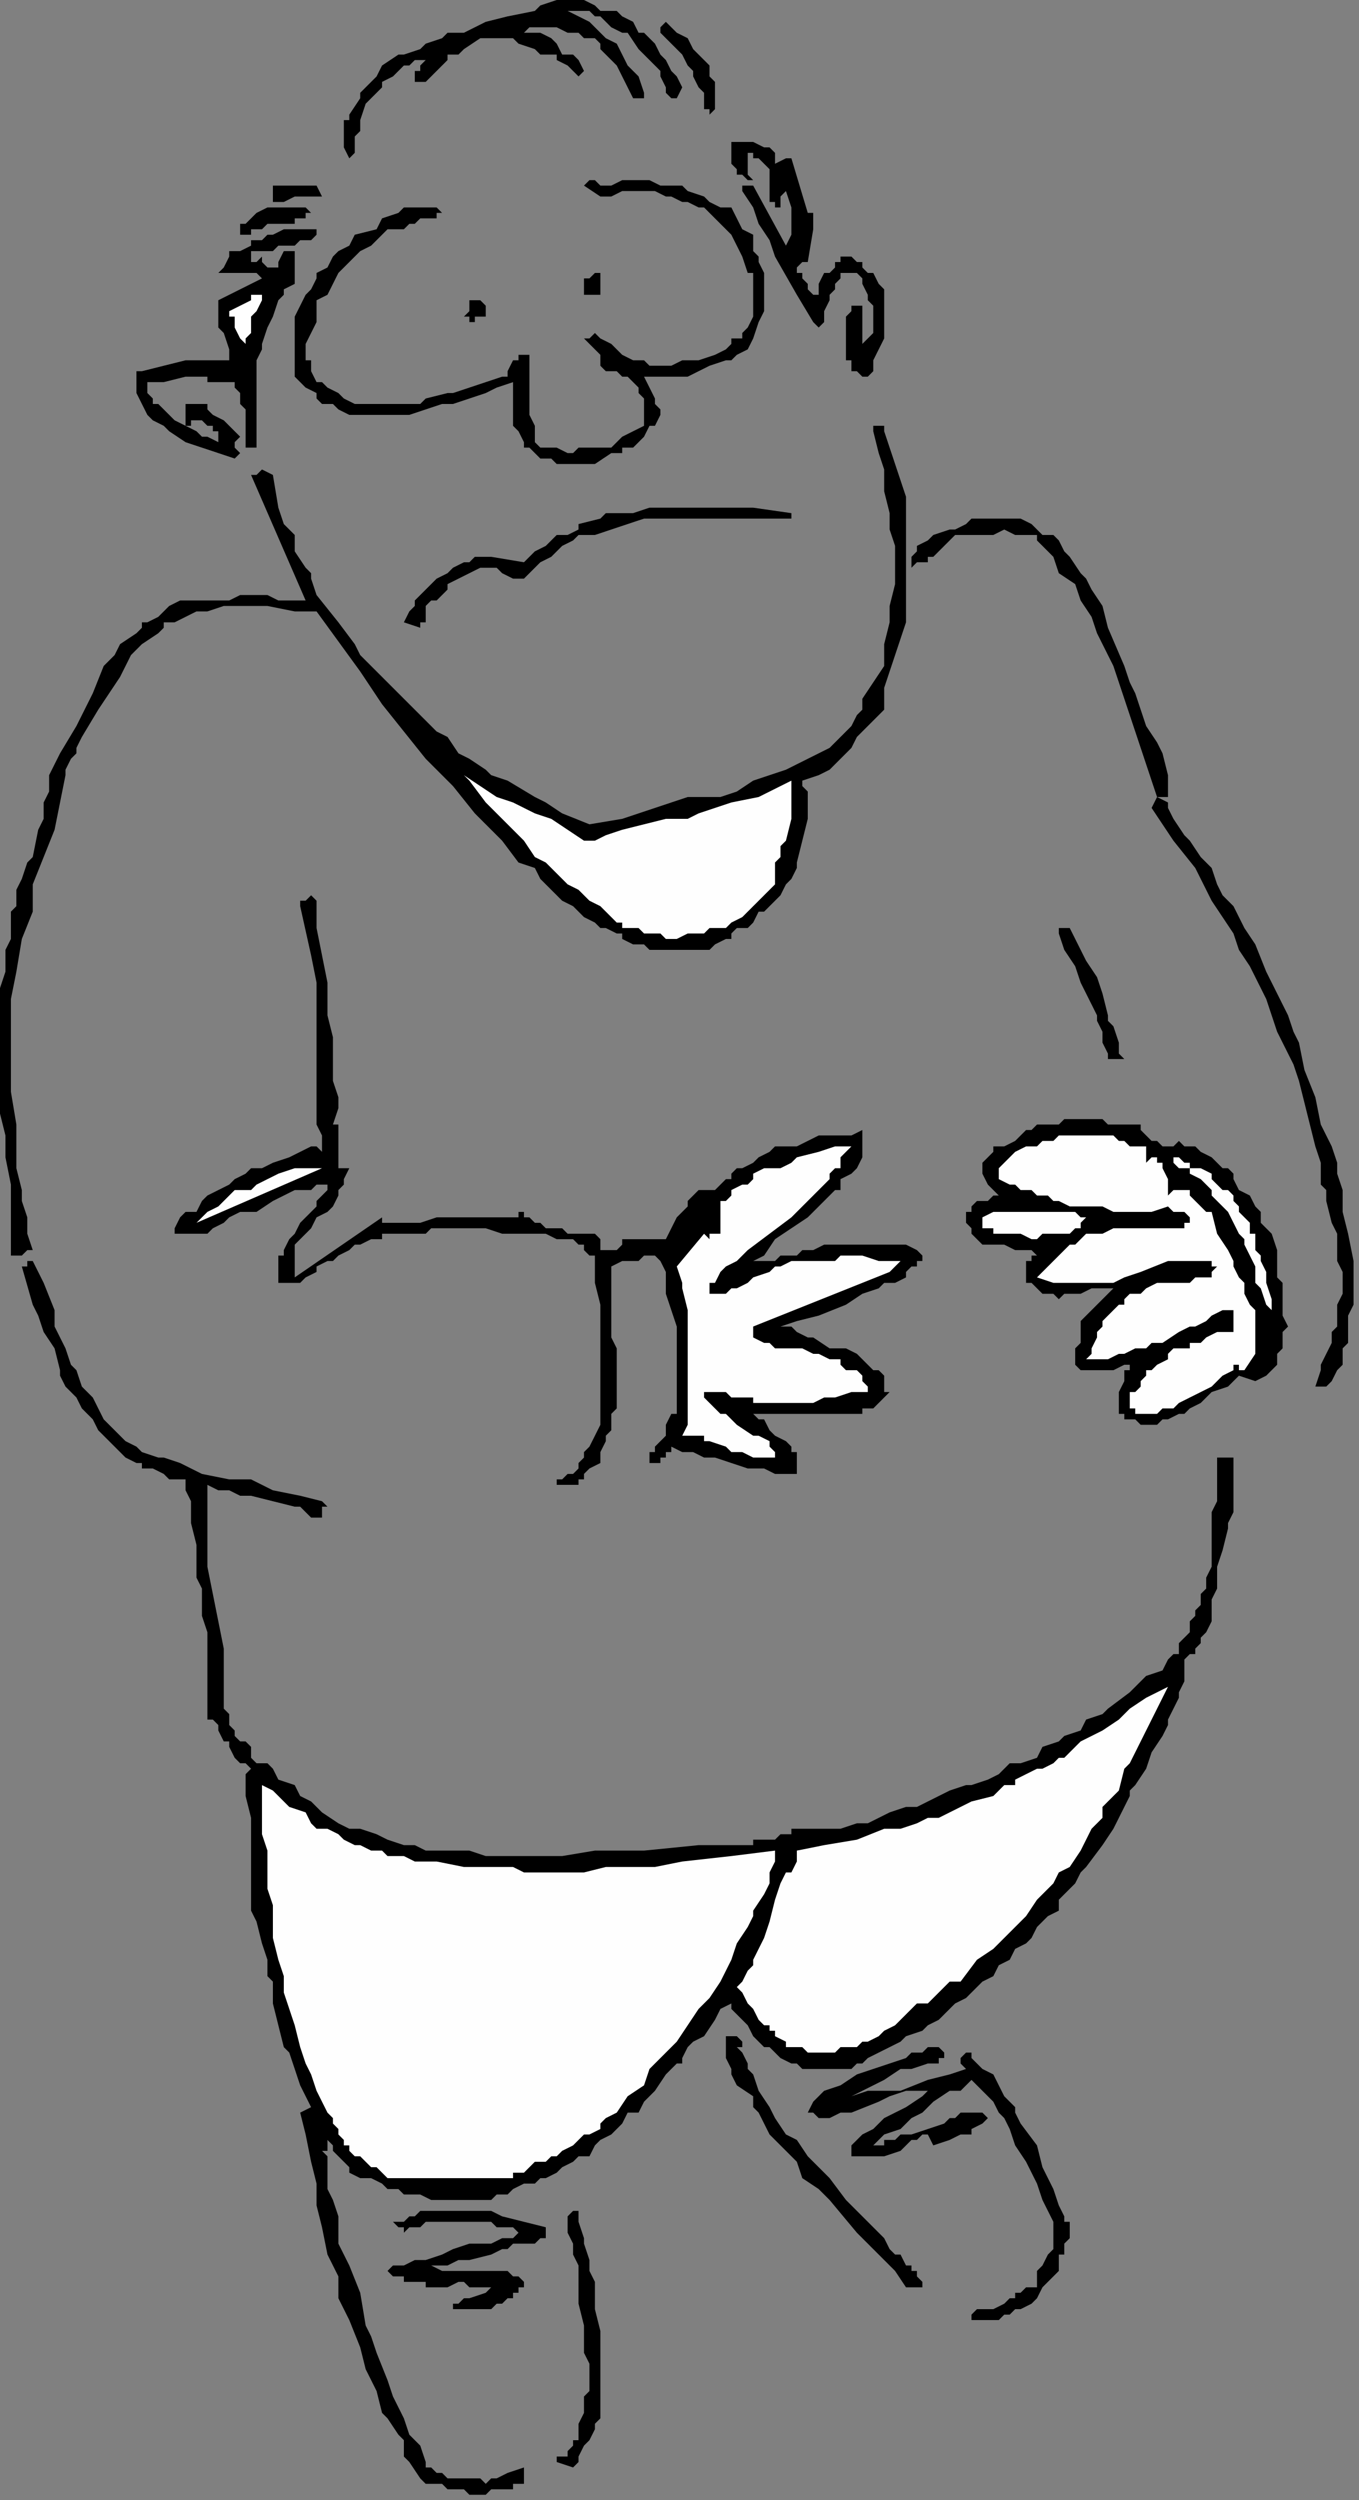 <?xml version="1.0" encoding="UTF-8" standalone="no"?>
<svg
   xmlns:dc="http://purl.org/dc/elements/1.1/"
   xmlns:cc="http://creativecommons.org/ns#"
   xmlns:rdf="http://www.w3.org/1999/02/22-rdf-syntax-ns#"
   xmlns:svg="http://www.w3.org/2000/svg"
   xmlns="http://www.w3.org/2000/svg"
   xmlns:sodipodi="http://sodipodi.sourceforge.net/DTD/sodipodi-0.dtd"
   xmlns:inkscape="http://www.inkscape.org/namespaces/inkscape"
   version="1.0"
   width="65.881mm"
   height="121.179mm"
   id="svg65"
   sodipodi:docname="CMENN068.WMF">
  <rect width="100%" height="100%" fill="#808080" stroke="none"/>
  <sodipodi:namedview
     pagecolor="#ffffff"
     bordercolor="#666666"
     borderopacity="1"
     objecttolerance="10"
     gridtolerance="10"
     guidetolerance="10"
     inkscape:pageopacity="0"
     inkscape:pageshadow="2"
     inkscape:window-width="640"
     inkscape:window-height="480"
     id="namedview67" />
  <defs
     id="defs3">
    <pattern
       id="WMFhbasepattern"
       patternUnits="userSpaceOnUse"
       width="6"
       height="6"
       x="0"
       y="0" />
  </defs>
  <path
     style="fill:#000000;fill-rule:evenodd;fill-opacity:1;stroke:none;"
     d="  M 131,20   L 131,20   L 131,20   L 130,21   L 130,21   L 130,21   L 130,20   L 129,20   L 129,18   L 129,17   L 128,16   L 127,14   L 127,13   L 126,12   L 125,10   L 124,9   L 122,7   L 121,6   L 121,6   L 121,5   L 121,5   L 121,5   L 121,5   L 122,4   L 122,4   L 124,6   L 126,7   L 127,9   L 128,10   L 129,11   L 130,12   L 130,13   L 130,14   L 131,15   L 131,16   L 131,18   L 131,18   L 131,20  z "
     id="path5" />
  <path
     style="fill:#000000;fill-rule:evenodd;fill-opacity:1;stroke:none;"
     d="  M 125,16   L 125,16   L 124,18   L 123,18   L 123,18   L 123,18   L 122,17   L 122,16   L 121,14   L 121,13   L 120,12   L 117,9   L 115,6   L 114,6   L 112,5   L 111,4   L 110,3   L 109,3   L 108,2   L 107,2   L 106,2   L 104,2   L 106,3   L 106,3   L 108,4   L 109,5   L 110,6   L 110,6   L 111,7   L 113,8   L 114,10   L 115,12   L 117,14   L 118,17   L 118,18   L 117,18   L 116,18   L 115,16   L 113,12   L 111,10   L 111,10   L 110,9   L 110,8   L 109,7   L 107,7   L 106,6   L 106,6   L 104,6   L 102,5   L 102,5   L 100,5   L 99,5   L 98,5   L 98,5   L 98,5   L 97,5   L 96,6   L 99,6   L 101,7   L 102,8   L 103,10   L 105,10   L 106,11   L 106,11   L 107,13   L 106,14   L 104,12   L 102,11   L 102,10   L 99,10   L 98,9   L 98,9   L 95,8   L 94,7   L 93,7   L 90,7   L 89,7   L 88,7   L 85,9   L 84,10   L 82,10   L 82,11   L 80,13   L 79,14   L 78,15   L 77,15   L 77,15   L 77,15   L 76,15   L 76,14   L 76,14   L 76,14   L 76,13   L 77,13   L 77,12   L 78,11   L 78,11   L 78,10   L 78,11   L 76,11   L 75,12   L 74,12   L 72,14   L 70,15   L 70,16   L 69,17   L 68,18   L 67,19   L 66,22   L 66,22   L 66,24   L 65,25   L 65,26   L 65,27   L 65,27   L 65,28   L 64,29   L 63,27   L 63,26   L 63,26   L 63,24   L 63,23   L 63,22   L 64,22   L 64,21   L 66,18   L 66,17   L 69,14   L 70,12   L 73,10   L 74,10   L 77,9   L 78,8   L 81,7   L 82,6   L 85,6   L 89,4   L 93,3   L 98,2   L 99,1   L 102,0   L 103,0   L 106,0   L 107,0   L 109,1   L 110,2   L 113,2   L 114,3   L 116,4   L 117,6   L 118,6   L 120,8   L 121,10   L 122,11   L 123,13   L 124,14   L 125,16  z "
     id="path7" />
  <path
     style="fill:#000000;fill-rule:evenodd;fill-opacity:1;stroke:none;"
     d="  M 144,29   L 144,29   L 145,29   L 148,39   L 148,39   L 149,39   L 149,40   L 149,40   L 149,41   L 149,41   L 149,42   L 148,48   L 148,48   L 147,48   L 147,48   L 146,49   L 146,49   L 146,50   L 147,50   L 147,51   L 148,52   L 148,52   L 148,53   L 148,53   L 148,53   L 149,54   L 149,54   L 149,54   L 149,54   L 149,54   L 150,54   L 150,54   L 150,52   L 151,50   L 152,50   L 153,49   L 153,48   L 154,48   L 154,47   L 156,47   L 157,48   L 158,48   L 158,49   L 159,50   L 160,50   L 161,52   L 162,53   L 162,54   L 162,55   L 162,56   L 162,57   L 162,58   L 162,60   L 162,62   L 161,64   L 160,66   L 160,68   L 159,69   L 159,69   L 158,69   L 158,69   L 158,69   L 157,68   L 156,68   L 156,66   L 155,66   L 155,64   L 155,62   L 155,61   L 155,59   L 155,58   L 156,57   L 156,56   L 156,56   L 157,56   L 158,56   L 158,56   L 158,56   L 158,57   L 158,58   L 158,60   L 158,62   L 158,62   L 158,63   L 158,64   L 158,65   L 158,63   L 159,62   L 160,61   L 160,59   L 160,58   L 160,56   L 159,55   L 159,54   L 158,52   L 158,52   L 158,51   L 157,50   L 156,50   L 156,50   L 155,50   L 155,50   L 154,50   L 154,51   L 153,52   L 153,53   L 152,54   L 152,55   L 151,57   L 151,59   L 150,60   L 149,59   L 146,54   L 142,47   L 141,44   L 139,41   L 138,38   L 136,35   L 136,34   L 138,34   L 144,45   L 145,43   L 145,42   L 145,41   L 145,40   L 145,38   L 145,38   L 144,35   L 144,35   L 143,36   L 143,37   L 143,38   L 142,38   L 142,38   L 142,38   L 142,37   L 141,37   L 141,36   L 141,36   L 141,35   L 141,34   L 141,33   L 141,32   L 141,31   L 140,30   L 140,30   L 140,30   L 139,29   L 139,29   L 138,29   L 138,28   L 138,28   L 138,28   L 137,28   L 137,29   L 137,29   L 137,29   L 137,30   L 137,30   L 137,30   L 137,32   L 138,33   L 138,33   L 137,33   L 136,32   L 135,32   L 135,31   L 134,30   L 134,30   L 134,29   L 134,28   L 134,28   L 134,27   L 134,26   L 135,26   L 135,26   L 136,26   L 137,26   L 137,26   L 138,26   L 140,27   L 141,27   L 142,28   L 142,29   L 142,30   L 144,29  z "
     id="path9" />
  <path
     style="fill:#000000;fill-rule:evenodd;fill-opacity:1;stroke:none;"
     d="  M 138,45   L 138,45   L 138,46   L 139,47   L 139,48   L 140,50   L 140,50   L 140,52   L 140,54   L 140,57   L 139,59   L 138,62   L 138,62   L 137,64   L 135,65   L 134,66   L 133,66   L 130,67   L 128,68   L 126,69   L 125,69   L 123,69   L 121,69   L 118,69   L 119,71   L 120,73   L 120,74   L 121,75   L 121,76   L 120,78   L 120,78   L 119,78   L 118,80   L 117,81   L 116,82   L 114,82   L 114,83   L 112,83   L 109,85   L 108,85   L 106,85   L 105,85   L 103,85   L 102,85   L 101,84   L 99,84   L 98,83   L 97,82   L 97,82   L 96,82   L 96,81   L 95,79   L 94,78   L 94,74   L 94,72   L 94,70   L 91,71   L 89,72   L 83,74   L 81,74   L 78,75   L 75,76   L 73,76   L 70,76   L 68,76   L 66,76   L 65,76   L 64,76   L 62,75   L 62,75   L 61,74   L 59,74   L 58,73   L 58,72   L 56,71   L 55,70   L 54,69   L 54,67   L 54,65   L 54,63   L 54,62   L 54,61   L 54,60   L 54,58   L 55,56   L 56,54   L 57,53   L 58,51   L 58,50   L 60,49   L 61,47   L 62,46   L 64,45   L 65,43   L 69,42   L 70,40   L 73,39   L 74,38   L 76,38   L 77,38   L 78,38   L 78,38   L 80,38   L 81,39   L 80,39   L 80,40   L 79,40   L 78,40   L 77,40   L 76,41   L 75,41   L 75,41   L 74,42   L 71,42   L 70,43   L 68,45   L 66,46   L 65,47   L 63,49   L 62,50   L 61,52   L 60,54   L 58,55   L 58,57   L 58,59   L 57,61   L 56,63   L 56,65   L 56,66   L 57,66   L 57,67   L 57,68   L 58,70   L 59,70   L 60,71   L 60,71   L 62,72   L 63,73   L 65,74   L 66,74   L 68,74   L 70,74   L 72,74   L 75,74   L 77,74   L 78,73   L 82,72   L 83,72   L 86,71   L 89,70   L 92,69   L 92,69   L 93,69   L 93,68   L 94,66   L 94,66   L 95,66   L 95,65   L 95,65   L 96,65   L 96,65   L 97,65   L 97,70   L 97,72   L 97,74   L 97,76   L 98,78   L 98,78   L 98,79   L 98,81   L 99,82   L 100,82   L 102,82   L 102,82   L 104,83   L 105,83   L 106,82   L 107,82   L 109,82   L 110,82   L 111,82   L 112,82   L 113,81   L 114,80   L 116,79   L 118,78   L 118,76   L 118,75   L 118,74   L 118,73   L 117,72   L 117,71   L 116,70   L 115,69   L 114,69   L 114,69   L 114,69   L 113,68   L 112,68   L 111,68   L 111,68   L 110,67   L 110,66   L 110,66   L 110,66   L 110,66   L 110,65   L 109,64   L 108,63   L 107,62   L 107,62   L 108,62   L 108,62   L 109,61   L 110,62   L 112,63   L 114,65   L 116,66   L 118,66   L 119,67   L 120,67   L 121,67   L 122,67   L 123,67   L 125,66   L 128,66   L 131,65   L 133,64   L 134,63   L 134,62   L 135,62   L 136,62   L 136,61   L 137,60   L 138,58   L 138,58   L 138,56   L 138,55   L 138,54   L 138,51   L 138,50   L 137,50   L 136,47   L 135,45   L 134,43   L 133,42   L 132,41   L 130,39   L 129,38   L 128,38   L 126,37   L 125,37   L 123,36   L 122,36   L 120,35   L 118,35   L 117,35   L 115,35   L 114,35   L 112,36   L 110,36   L 107,34   L 107,34   L 107,34   L 108,33   L 108,33   L 108,33   L 108,33   L 109,33   L 110,34   L 111,34   L 111,34   L 112,34   L 114,33   L 115,33   L 117,33   L 119,33   L 121,34   L 123,34   L 125,34   L 126,35   L 129,36   L 130,37   L 132,38   L 134,38   L 135,40   L 136,42   L 138,43   L 138,45  z "
     id="path11" />
  <path
     style="fill:#000000;fill-rule:evenodd;fill-opacity:1;stroke:none;"
     d="  M 59,36   L 59,36   L 58,36   L 57,36   L 54,36   L 52,37   L 50,37   L 50,37   L 50,36   L 50,35   L 50,35   L 50,34   L 50,34   L 51,34   L 52,34   L 54,34   L 56,34   L 58,34   L 59,36  z "
     id="path13" />
  <path
     style="fill:#000000;fill-rule:evenodd;fill-opacity:1;stroke:none;"
     d="  M 110,54   L 110,54   L 109,54   L 109,54   L 109,54   L 108,54   L 108,54   L 107,54   L 107,53   L 107,52   L 107,52   L 107,51   L 107,51   L 108,51   L 109,50   L 110,50   L 110,51   L 110,51   L 110,52   L 110,52   L 110,53   L 110,53   L 110,54   L 110,54  z "
     id="path15" />
  <path
     style="fill:#000000;fill-rule:evenodd;fill-opacity:1;stroke:none;"
     d="  M 57,39   L 57,39   L 56,39   L 56,40   L 55,40   L 54,40   L 54,41   L 52,41   L 51,41   L 50,41   L 50,41   L 49,41   L 48,42   L 48,42   L 47,42   L 46,42   L 46,43   L 46,43   L 45,43   L 45,43   L 44,43   L 44,42   L 44,42   L 44,42   L 44,42   L 44,41   L 45,41   L 46,40   L 47,39   L 49,38   L 50,38   L 52,38   L 53,38   L 56,38   L 57,39  z "
     id="path17" />
  <path
     style="fill:#000000;fill-rule:evenodd;fill-opacity:1;stroke:none;"
     d="  M 57,44   L 57,44   L 55,44   L 54,45   L 52,45   L 51,45   L 50,46   L 48,46   L 47,46   L 46,46   L 46,48   L 46,48   L 46,48   L 46,48   L 47,48   L 48,47   L 48,48   L 48,48   L 48,48   L 48,48   L 49,49   L 49,49   L 49,49   L 50,49   L 50,49   L 50,49   L 51,49   L 51,48   L 52,46   L 53,46   L 53,46   L 54,46   L 54,46   L 54,46   L 54,46   L 54,47   L 54,47   L 54,48   L 54,49   L 54,49   L 54,50   L 54,50   L 54,51   L 54,52   L 54,52   L 52,53   L 52,54   L 52,54   L 51,55   L 50,58   L 49,60   L 48,63   L 48,64   L 47,66   L 47,68   L 47,71   L 47,77   L 47,79   L 47,82   L 47,82   L 47,82   L 46,82   L 46,82   L 46,82   L 45,82   L 45,81   L 45,80   L 45,78   L 45,75   L 44,74   L 44,73   L 44,72   L 43,71   L 43,70   L 42,70   L 37,70   L 38,70   L 38,70   L 38,70   L 38,69   L 36,69   L 34,69   L 34,69   L 30,70   L 29,70   L 28,70   L 27,70   L 27,71   L 27,72   L 28,73   L 28,74   L 29,74   L 30,75   L 31,76   L 32,77   L 34,78   L 34,78   L 36,79   L 37,80   L 38,80   L 40,81   L 40,80   L 40,80   L 40,79   L 39,79   L 39,78   L 38,78   L 37,77   L 37,77   L 36,77   L 36,77   L 35,77   L 35,78   L 34,78   L 34,77   L 34,77   L 34,76   L 34,75   L 34,74   L 34,74   L 35,74   L 35,74   L 36,74   L 37,74   L 38,74   L 38,75   L 39,76   L 41,77   L 42,78   L 44,80   L 43,81   L 43,82   L 43,82   L 43,82   L 43,82   L 44,83   L 43,84   L 43,84   L 40,83   L 37,82   L 34,81   L 31,79   L 30,78   L 28,77   L 27,76   L 26,74   L 26,74   L 26,74   L 25,72   L 25,71   L 25,70   L 25,70   L 25,68   L 26,68   L 30,67   L 34,66   L 36,66   L 38,66   L 41,66   L 42,66   L 43,66   L 43,66   L 42,66   L 42,64   L 41,61   L 40,60   L 40,59   L 40,58   L 40,58   L 40,57   L 40,56   L 40,55   L 42,54   L 44,53   L 48,51   L 47,50   L 46,50   L 44,50   L 42,50   L 41,50   L 40,50   L 41,49   L 42,47   L 42,46   L 43,46   L 44,46   L 46,45   L 46,44   L 48,44   L 49,43   L 50,43   L 52,42   L 54,42   L 54,42   L 57,42   L 58,42   L 58,42   L 58,43   L 58,43   L 57,44   L 57,44   L 57,44  z "
     id="path19" />
  <path
     style="fill:#000000;fill-rule:evenodd;fill-opacity:1;stroke:none;"
     d="  M 89,57   L 89,57   L 89,58   L 88,58   L 88,58   L 87,58   L 87,59   L 86,59   L 86,59   L 86,58   L 86,58   L 86,58   L 85,58   L 86,57   L 86,57   L 86,56   L 86,56   L 86,55   L 86,55   L 87,55   L 87,55   L 88,55   L 88,55   L 89,56   L 89,56   L 89,57  z "
     id="path21" />
  <path
     style="fill:#000000;fill-rule:evenodd;fill-opacity:1;stroke:none;"
     d="  M 162,79   L 162,79   L 163,82   L 164,85   L 165,88   L 166,91   L 166,94   L 166,98   L 166,101   L 166,104   L 166,107   L 166,110   L 166,114   L 165,117   L 164,120   L 163,123   L 162,126   L 162,130   L 160,132   L 158,134   L 158,134   L 157,135   L 156,137   L 155,138   L 154,139   L 152,141   L 150,142   L 147,143   L 147,144   L 148,145   L 148,146   L 148,146   L 148,147   L 148,148   L 148,150   L 147,154   L 146,158   L 146,159   L 145,161   L 144,162   L 144,162   L 143,164   L 142,165   L 141,166   L 140,167   L 139,167   L 138,169   L 137,170   L 135,170   L 134,171   L 134,171   L 134,172   L 133,172   L 131,173   L 130,174   L 128,174   L 126,174   L 125,174   L 123,174   L 122,174   L 121,174   L 119,174   L 118,173   L 116,173   L 114,172   L 114,171   L 113,171   L 111,170   L 110,170   L 109,169   L 107,168   L 106,167   L 105,166   L 103,165   L 101,163   L 99,161   L 98,159   L 95,158   L 92,154   L 87,149   L 83,144   L 78,139   L 74,134   L 70,129   L 66,123   L 58,112   L 54,112   L 49,111   L 47,111   L 45,111   L 42,111   L 41,111   L 38,112   L 36,112   L 34,113   L 32,114   L 30,114   L 30,115   L 29,116   L 26,118   L 26,118   L 25,119   L 24,120   L 23,122   L 22,124   L 20,127   L 18,130   L 15,135   L 14,137   L 14,138   L 13,139   L 12,141   L 12,142   L 10,152   L 8,157   L 6,162   L 6,167   L 4,172   L 3,178   L 2,183   L 2,194   L 2,200   L 3,206   L 3,209   L 3,212   L 3,214   L 4,218   L 4,220   L 5,223   L 5,226   L 6,229   L 5,229   L 5,229   L 4,230   L 4,230   L 4,230   L 3,230   L 3,230   L 3,230   L 3,230   L 2,230   L 2,221   L 2,217   L 1,212   L 1,208   L 0,204   L 0,200   L 0,198   L 0,195   L 0,191   L 0,187   L 0,185   L 0,182   L 0,181   L 1,178   L 1,174   L 2,172   L 2,170   L 2,167   L 3,166   L 3,163   L 4,161   L 5,158   L 6,157   L 7,152   L 8,150   L 8,148   L 8,147   L 9,145   L 9,142   L 10,140   L 11,138   L 14,133   L 17,127   L 19,122   L 21,120   L 22,118   L 25,116   L 26,115   L 26,114   L 27,114   L 29,113   L 30,112   L 31,111   L 33,110   L 34,110   L 35,110   L 37,110   L 42,110   L 44,109   L 46,109   L 49,109   L 51,110   L 54,110   L 56,110   L 46,87   L 46,87   L 47,87   L 47,87   L 48,86   L 50,87   L 51,93   L 52,96   L 54,98   L 54,101   L 56,104   L 57,105   L 57,106   L 58,109   L 62,114   L 65,118   L 66,120   L 68,122   L 72,126   L 74,128   L 76,130   L 78,132   L 80,134   L 82,135   L 84,138   L 86,139   L 89,141   L 90,142   L 93,143   L 98,146   L 100,147   L 103,149   L 108,151   L 114,150   L 120,148   L 126,146   L 132,146   L 135,145   L 138,143   L 141,142   L 144,141   L 146,140   L 150,138   L 152,137   L 155,134   L 156,133   L 157,131   L 158,130   L 158,128   L 160,125   L 162,122   L 162,118   L 163,114   L 163,111   L 164,107   L 164,104   L 164,100   L 163,97   L 163,94   L 162,90   L 162,86   L 161,83   L 160,79   L 160,79   L 160,78   L 161,78   L 161,78   L 162,78   L 162,78   L 162,78   L 162,79  z "
     id="path23" />
  <path
     style="fill:#000000;fill-rule:evenodd;fill-opacity:1;stroke:none;"
     d="  M 206,122   L 206,122   L 207,125   L 208,127   L 210,133   L 212,136   L 213,138   L 214,142   L 214,143   L 214,145   L 214,145   L 214,145   L 214,146   L 213,146   L 213,146   L 213,146   L 212,146   L 208,134   L 206,128   L 204,122   L 202,118   L 201,116   L 200,113   L 198,110   L 197,107   L 194,105   L 193,102   L 191,100   L 190,99   L 190,98   L 189,98   L 188,98   L 187,98   L 186,98   L 184,97   L 182,98   L 181,98   L 177,98   L 175,98   L 174,99   L 172,101   L 171,102   L 170,102   L 170,103   L 169,103   L 168,103   L 167,104   L 167,103   L 167,103   L 167,102   L 167,102   L 168,101   L 168,101   L 168,100   L 170,99   L 171,98   L 174,97   L 175,97   L 177,96   L 178,95   L 180,95   L 182,95   L 182,95   L 184,95   L 186,95   L 187,95   L 189,96   L 190,97   L 191,98   L 193,98   L 194,99   L 195,101   L 196,102   L 198,105   L 199,106   L 200,108   L 202,111   L 203,115   L 206,122  z "
     id="path25" />
  <path
     style="fill:#fefefe;fill-rule:evenodd;fill-opacity:1;stroke:none;"
     d="  M 48,54   L 48,54   L 48,55   L 47,57   L 46,58   L 46,60   L 46,61   L 45,62   L 45,63   L 44,62   L 43,60   L 43,59   L 43,58   L 42,58   L 42,57   L 44,56   L 46,55   L 46,54   L 48,54  z "
     id="path27" />
  <path
     style="fill:#000000;fill-rule:evenodd;fill-opacity:1;stroke:none;"
     d="  M 145,94   L 145,94   L 145,95   L 138,95   L 135,95   L 132,95   L 128,95   L 125,95   L 122,95   L 118,95   L 115,96   L 112,97   L 109,98   L 108,98   L 106,98   L 105,99   L 103,100   L 102,101   L 101,102   L 99,103   L 98,104   L 97,105   L 96,106   L 95,106   L 94,106   L 92,105   L 91,104   L 90,104   L 90,104   L 88,104   L 86,105   L 84,106   L 82,107   L 82,108   L 81,109   L 80,110   L 79,110   L 78,111   L 78,113   L 78,114   L 77,114   L 77,115   L 74,114   L 74,114   L 75,112   L 76,111   L 76,110   L 78,108   L 79,107   L 80,106   L 82,105   L 83,104   L 85,103   L 86,103   L 87,102   L 88,102   L 90,102   L 96,103   L 98,101   L 100,100   L 101,99   L 102,98   L 104,98   L 106,97   L 106,96   L 110,95   L 111,94   L 113,94   L 116,94   L 119,93   L 122,93   L 126,93   L 129,93   L 132,93   L 135,93   L 138,93   L 145,94   L 145,94  z "
     id="path29" />
  <path
     style="fill:#000000;fill-rule:evenodd;fill-opacity:1;stroke:none;"
     d="  M 218,154   L 218,154   L 220,157   L 222,159   L 223,162   L 224,164   L 226,166   L 227,168   L 228,170   L 230,173   L 232,178   L 234,182   L 236,186   L 237,189   L 238,191   L 239,196   L 241,201   L 242,206   L 243,208   L 244,210   L 245,213   L 245,215   L 246,218   L 246,220   L 246,222   L 247,226   L 248,231   L 248,234   L 248,236   L 248,238   L 248,239   L 247,241   L 247,243   L 247,244   L 247,246   L 246,247   L 246,248   L 246,250   L 245,251   L 244,253   L 243,254   L 243,254   L 243,254   L 243,254   L 243,254   L 243,254   L 242,254   L 242,254   L 242,254   L 241,254   L 242,251   L 242,251   L 242,250   L 243,248   L 244,246   L 244,244   L 245,243   L 245,242   L 245,240   L 245,239   L 246,237   L 246,235   L 246,233   L 245,231   L 245,230   L 245,227   L 245,226   L 244,224   L 243,220   L 243,218   L 242,217   L 242,213   L 241,210   L 239,202   L 238,198   L 237,195   L 234,189   L 232,183   L 229,177   L 227,174   L 226,171   L 222,165   L 219,159   L 215,154   L 213,151   L 211,148   L 212,146   L 214,147   L 214,148   L 214,148   L 215,150   L 217,153   L 218,154   L 218,154  z "
     id="path31" />
  <path
     style="fill:#fefefe;fill-rule:evenodd;fill-opacity:1;stroke:none;"
     d="  M 136,168   L 136,168   L 134,169   L 133,170   L 133,170   L 132,170   L 131,170   L 130,170   L 129,171   L 128,171   L 127,171   L 126,171   L 126,171   L 124,172   L 123,172   L 122,172   L 121,171   L 120,171   L 119,171   L 118,171   L 118,171   L 117,170   L 116,170   L 115,170   L 114,170   L 114,169   L 113,169   L 112,168   L 110,166   L 108,165   L 106,163   L 104,162   L 100,158   L 98,157   L 96,154   L 93,151   L 89,147   L 86,143   L 82,139   L 84,141   L 85,142   L 88,144   L 91,146   L 94,147   L 98,149   L 101,150   L 107,154   L 109,154   L 111,153   L 114,152   L 118,151   L 122,150   L 126,150   L 128,149   L 131,148   L 134,147   L 139,146   L 145,143   L 145,146   L 145,150   L 144,154   L 143,155   L 143,157   L 142,158   L 142,160   L 142,162   L 141,163   L 140,164   L 138,166   L 138,166   L 137,167   L 136,168  z "
     id="path33" />
  <path
     style="fill:#000000;fill-rule:evenodd;fill-opacity:1;stroke:none;"
     d="  M 196,170   L 196,170   L 199,176   L 201,179   L 202,182   L 203,186   L 203,187   L 204,188   L 205,191   L 205,193   L 206,194   L 206,194   L 206,194   L 205,194   L 205,194   L 205,194   L 205,194   L 204,194   L 204,194   L 204,194   L 203,194   L 203,194   L 203,193   L 202,191   L 202,190   L 202,189   L 201,187   L 201,186   L 199,182   L 198,180   L 197,177   L 195,174   L 194,171   L 194,170   L 196,170  z "
     id="path35" />
  <path
     style="fill:#000000;fill-rule:evenodd;fill-opacity:1;stroke:none;"
     d="  M 216,209   L 216,209   L 217,210   L 218,210   L 219,210   L 220,211   L 222,212   L 222,212   L 223,213   L 224,214   L 225,214   L 226,215   L 226,216   L 227,218   L 229,219   L 230,221   L 231,222   L 231,224   L 232,225   L 233,226   L 234,229   L 234,231   L 234,233   L 234,234   L 235,235   L 235,237   L 235,239   L 235,241   L 236,243   L 235,244   L 235,245   L 235,247   L 235,247   L 234,248   L 234,249   L 234,250   L 234,250   L 233,251   L 233,251   L 233,251   L 232,252   L 232,252   L 230,253   L 230,253   L 227,252   L 226,253   L 225,254   L 222,255   L 220,257   L 218,258   L 217,259   L 216,259   L 214,260   L 214,260   L 213,260   L 212,261   L 212,261   L 210,261   L 210,261   L 209,261   L 208,260   L 208,260   L 207,260   L 206,260   L 206,259   L 206,259   L 205,259   L 205,258   L 205,258   L 205,257   L 205,256   L 205,256   L 205,255   L 205,255   L 206,253   L 206,251   L 207,251   L 207,250   L 208,250   L 206,250   L 206,250   L 204,251   L 202,251   L 202,251   L 202,251   L 200,251   L 199,251   L 198,251   L 198,251   L 198,251   L 197,250   L 197,249   L 197,249   L 197,248   L 197,247   L 197,247   L 197,247   L 198,246   L 198,244   L 198,243   L 198,242   L 199,241   L 204,236   L 203,236   L 203,236   L 202,236   L 202,236   L 201,236   L 200,236   L 198,237   L 197,237   L 195,237   L 194,238   L 194,238   L 193,237   L 192,237   L 192,237   L 191,237   L 190,236   L 190,236   L 190,236   L 189,235   L 189,235   L 188,235   L 188,234   L 188,233   L 188,233   L 188,232   L 188,232   L 188,231   L 188,231   L 189,231   L 189,230   L 189,230   L 190,230   L 190,230   L 189,229   L 188,229   L 186,229   L 184,228   L 183,228   L 182,228   L 181,228   L 181,228   L 180,228   L 179,227   L 179,227   L 178,226   L 178,226   L 178,226   L 178,226   L 178,226   L 178,225   L 177,224   L 177,224   L 177,223   L 177,222   L 178,222   L 178,222   L 178,221   L 178,221   L 178,221   L 178,221   L 179,220   L 180,220   L 180,220   L 181,220   L 182,219   L 183,219   L 182,218   L 182,218   L 181,217   L 181,217   L 180,215   L 180,215   L 180,214   L 180,214   L 180,214   L 180,214   L 180,213   L 181,212   L 182,211   L 182,210   L 183,210   L 184,210   L 186,209   L 187,208   L 188,207   L 189,207   L 190,206   L 192,206   L 194,206   L 195,205   L 196,205   L 197,205   L 198,205   L 200,205   L 202,205   L 203,206   L 205,206   L 206,206   L 206,206   L 206,206   L 207,206   L 208,206   L 209,206   L 209,207   L 210,208   L 211,209   L 212,209   L 213,210   L 214,210   L 214,210   L 214,210   L 214,210   L 215,210   L 216,209  z "
     id="path37" />
  <path
     style="fill:#fefefe;fill-rule:evenodd;fill-opacity:1;stroke:none;"
     d="  M 210,210   L 210,210   L 210,210   L 210,210   L 210,211   L 210,211   L 210,211   L 210,212   L 210,212   L 210,212   L 210,213   L 210,213   L 210,213   L 210,213   L 210,213   L 211,212   L 211,212   L 212,212   L 212,212   L 212,213   L 212,213   L 213,213   L 213,214   L 213,214   L 214,216   L 214,217   L 214,218   L 214,218   L 214,219   L 215,218   L 216,218   L 216,218   L 217,218   L 218,218   L 218,218   L 218,219   L 218,219   L 219,220   L 219,220   L 220,221   L 221,222   L 222,222   L 222,222   L 223,226   L 225,229   L 226,231   L 226,232   L 227,234   L 228,235   L 228,237   L 229,239   L 230,240   L 230,242   L 230,243   L 230,245   L 230,247   L 230,248   L 228,251   L 228,251   L 227,251   L 227,251   L 227,250   L 226,250   L 226,251   L 226,251   L 226,251   L 224,252   L 222,254   L 220,255   L 218,256   L 218,256   L 216,257   L 215,258   L 214,258   L 213,258   L 212,259   L 211,259   L 210,259   L 210,259   L 210,259   L 208,259   L 208,258   L 208,258   L 207,258   L 207,257   L 207,256   L 207,256   L 207,255   L 208,255   L 208,255   L 209,254   L 209,253   L 210,252   L 210,251   L 211,251   L 212,250   L 212,250   L 214,249   L 214,248   L 215,247   L 217,247   L 218,247   L 218,246   L 220,246   L 221,245   L 223,244   L 226,244   L 226,243   L 226,243   L 226,243   L 226,242   L 226,242   L 226,241   L 226,240   L 226,240   L 226,240   L 224,240   L 222,241   L 221,242   L 219,243   L 218,243   L 216,244   L 213,246   L 211,246   L 210,247   L 209,247   L 208,247   L 206,248   L 205,248   L 203,249   L 202,249   L 201,249   L 199,249   L 200,248   L 200,247   L 200,247   L 200,247   L 201,245   L 201,244   L 202,243   L 202,242   L 203,241   L 204,240   L 204,240   L 205,239   L 206,239   L 206,238   L 207,237   L 209,237   L 210,236   L 210,236   L 212,235   L 213,235   L 214,235   L 214,235   L 214,235   L 216,235   L 218,235   L 219,234   L 220,234   L 221,234   L 222,234   L 222,233   L 222,233   L 222,233   L 223,232   L 222,232   L 222,231   L 222,231   L 221,231   L 221,231   L 220,231   L 219,231   L 218,231   L 217,231   L 215,231   L 214,231   L 209,233   L 206,234   L 204,235   L 201,235   L 198,235   L 197,235   L 196,235   L 194,235   L 193,235   L 190,234   L 191,233   L 192,232   L 193,231   L 193,231   L 194,230   L 194,230   L 195,229   L 196,228   L 197,228   L 198,227   L 199,226   L 200,226   L 201,226   L 202,226   L 202,226   L 204,225   L 205,225   L 206,225   L 207,225   L 210,225   L 211,225   L 213,225   L 214,225   L 217,225   L 217,224   L 218,224   L 218,224   L 218,224   L 218,223   L 218,223   L 217,222   L 217,222   L 216,222   L 216,222   L 215,222   L 214,221   L 214,221   L 214,221   L 214,221   L 211,222   L 210,222   L 208,222   L 206,222   L 204,222   L 202,221   L 200,221   L 198,221   L 196,221   L 194,220   L 193,220   L 192,219   L 190,219   L 189,218   L 187,218   L 186,217   L 185,217   L 183,216   L 183,215   L 183,215   L 183,215   L 183,214   L 183,214   L 183,214   L 183,214   L 185,212   L 186,211   L 188,210   L 189,210   L 190,210   L 191,209   L 193,209   L 194,208   L 196,208   L 198,208   L 200,208   L 201,208   L 202,208   L 203,208   L 204,208   L 205,209   L 206,209   L 206,209   L 207,210   L 208,210   L 210,210  z "
     id="path39" />
  <path
     style="fill:#fefefe;fill-rule:evenodd;fill-opacity:1;stroke:none;"
     d="  M 233,243   L 233,243   L 233,240   L 232,239   L 232,239   L 231,236   L 230,235   L 230,232   L 229,230   L 228,228   L 228,227   L 227,226   L 226,224   L 225,222   L 223,220   L 222,219   L 222,218   L 221,217   L 220,216   L 218,215   L 218,214   L 217,214   L 216,214   L 215,213   L 215,213   L 215,212   L 215,212   L 215,212   L 216,212   L 217,213   L 218,213   L 218,214   L 219,214   L 220,214   L 222,215   L 222,216   L 223,217   L 224,218   L 225,218   L 226,219   L 226,220   L 227,221   L 227,222   L 228,223   L 229,224   L 229,226   L 230,226   L 230,229   L 231,230   L 231,231   L 232,233   L 232,235   L 232,235   L 233,238   L 233,240   L 233,243  z "
     id="path41" />
  <path
     style="fill:#000000;fill-rule:evenodd;fill-opacity:1;stroke:none;"
     d="  M 58,165   L 58,165   L 58,170   L 59,175   L 60,180   L 60,186   L 61,190   L 61,193   L 61,196   L 61,198   L 62,201   L 62,203   L 61,206   L 62,206   L 62,207   L 62,208   L 62,209   L 62,210   L 62,211   L 62,212   L 62,213   L 62,213   L 62,214   L 62,214   L 63,214   L 63,214   L 63,214   L 64,214   L 63,216   L 63,217   L 62,218   L 62,219   L 61,221   L 60,222   L 58,223   L 57,225   L 56,226   L 55,227   L 54,228   L 54,229   L 54,230   L 54,230   L 54,231   L 54,232   L 54,233   L 54,234   L 70,223   L 70,224   L 74,224   L 77,224   L 80,223   L 83,223   L 86,223   L 90,223   L 92,223   L 95,223   L 96,223   L 96,223   L 95,223   L 95,222   L 96,222   L 96,223   L 97,223   L 97,223   L 98,224   L 99,224   L 100,225   L 101,225   L 103,225   L 104,226   L 106,226   L 106,226   L 107,226   L 107,226   L 109,226   L 110,227   L 110,228   L 110,228   L 110,229   L 111,229   L 113,229   L 114,228   L 114,226   L 114,227   L 114,227   L 115,227   L 115,227   L 116,227   L 116,227   L 117,227   L 118,227   L 118,227   L 119,227   L 120,227   L 121,227   L 122,227   L 123,225   L 124,223   L 125,222   L 125,222   L 126,221   L 126,220   L 127,219   L 127,219   L 128,218   L 129,218   L 129,218   L 130,218   L 130,218   L 130,218   L 130,219   L 130,218   L 131,218   L 133,216   L 134,216   L 134,215   L 135,214   L 136,214   L 138,213   L 139,212   L 141,211   L 142,210   L 145,210   L 146,210   L 148,209   L 150,208   L 152,208   L 154,208   L 156,208   L 158,207   L 158,208   L 158,208   L 158,209   L 158,209   L 158,210   L 158,210   L 158,210   L 158,210   L 158,211   L 158,212   L 157,214   L 156,215   L 154,216   L 154,218   L 153,218   L 150,221   L 149,222   L 148,223   L 142,227   L 140,230   L 138,231   L 140,231   L 142,231   L 143,230   L 146,230   L 147,229   L 149,229   L 151,228   L 153,228   L 154,228   L 157,228   L 158,228   L 160,228   L 162,228   L 164,228   L 166,228   L 168,229   L 168,229   L 169,230   L 169,230   L 169,230   L 169,231   L 168,231   L 168,231   L 168,232   L 167,232   L 166,233   L 166,234   L 164,235   L 162,235   L 161,236   L 158,237   L 155,239   L 150,241   L 146,242   L 143,243   L 145,243   L 146,244   L 148,245   L 149,245   L 152,247   L 154,247   L 155,247   L 157,248   L 157,248   L 158,249   L 158,249   L 159,250   L 160,251   L 161,251   L 161,251   L 162,252   L 162,253   L 162,253   L 162,254   L 162,255   L 163,255   L 162,256   L 162,256   L 161,257   L 161,257   L 160,258   L 159,258   L 158,258   L 158,259   L 156,259   L 154,259   L 153,259   L 152,259   L 150,259   L 150,259   L 149,259   L 147,259   L 146,259   L 142,259   L 140,259   L 138,259   L 139,260   L 140,260   L 141,262   L 142,263   L 144,264   L 144,264   L 145,265   L 145,266   L 146,266   L 146,267   L 146,267   L 146,267   L 146,268   L 146,269   L 146,270   L 144,270   L 142,270   L 142,270   L 140,269   L 138,269   L 137,269   L 134,268   L 131,267   L 129,267   L 127,266   L 126,266   L 125,266   L 123,265   L 123,266   L 123,266   L 122,266   L 122,266   L 122,267   L 122,267   L 122,267   L 122,267   L 122,267   L 122,267   L 121,267   L 121,267   L 121,267   L 121,268   L 120,268   L 120,268   L 120,268   L 120,268   L 120,268   L 119,268   L 119,267   L 119,267   L 119,267   L 119,267   L 119,266   L 120,266   L 120,265   L 121,264   L 122,263   L 122,263   L 122,262   L 122,261   L 123,259   L 124,259   L 124,257   L 124,255   L 124,255   L 124,251   L 124,251   L 124,249   L 124,247   L 124,243   L 123,240   L 122,237   L 122,235   L 122,233   L 121,231   L 120,230   L 119,230   L 118,230   L 117,231   L 116,231   L 115,231   L 114,231   L 112,232   L 112,233   L 112,235   L 112,235   L 112,236   L 112,239   L 112,241   L 112,245   L 113,247   L 113,250   L 113,252   L 113,255   L 113,256   L 113,258   L 112,259   L 112,260   L 112,261   L 112,262   L 111,263   L 111,264   L 110,266   L 110,267   L 110,268   L 108,269   L 107,270   L 107,271   L 107,271   L 106,271   L 106,271   L 106,272   L 105,272   L 105,272   L 104,272   L 103,272   L 102,272   L 102,271   L 102,271   L 102,271   L 103,271   L 103,271   L 103,271   L 104,270   L 105,270   L 106,269   L 106,269   L 106,269   L 106,268   L 106,268   L 107,267   L 107,266   L 108,265   L 109,263   L 109,263   L 110,261   L 110,259   L 110,258   L 110,256   L 110,254   L 110,251   L 110,251   L 110,249   L 110,247   L 110,244   L 110,239   L 109,235   L 109,232   L 109,231   L 109,230   L 108,230   L 107,229   L 107,228   L 106,228   L 106,228   L 105,227   L 103,227   L 102,227   L 100,226   L 99,226   L 98,226   L 94,226   L 92,226   L 89,225   L 86,225   L 83,225   L 82,225   L 81,225   L 79,225   L 78,226   L 76,226   L 75,226   L 74,226   L 74,226   L 72,226   L 70,226   L 70,227   L 68,227   L 66,228   L 65,228   L 64,229   L 62,230   L 61,231   L 60,231   L 58,232   L 58,233   L 56,234   L 55,235   L 54,235   L 54,235   L 53,235   L 52,235   L 52,235   L 52,235   L 51,235   L 51,235   L 51,235   L 51,234   L 51,233   L 51,232   L 51,232   L 51,231   L 51,231   L 51,230   L 52,230   L 52,229   L 53,227   L 54,226   L 54,226   L 55,224   L 56,223   L 58,221   L 58,220   L 59,219   L 60,218   L 60,217   L 59,217   L 58,217   L 57,218   L 55,218   L 54,218   L 52,219   L 50,220   L 47,222   L 44,222   L 42,223   L 41,224   L 39,225   L 38,226   L 35,226   L 34,226   L 34,226   L 33,226   L 33,226   L 33,226   L 32,226   L 32,226   L 32,225   L 32,225   L 33,223   L 34,222   L 36,222   L 37,220   L 38,219   L 40,218   L 42,217   L 43,216   L 45,215   L 46,214   L 48,214   L 50,213   L 53,212   L 55,211   L 57,210   L 58,210   L 58,210   L 59,211   L 59,210   L 59,210   L 59,210   L 59,210   L 59,209   L 59,208   L 58,206   L 58,205   L 58,204   L 58,202   L 58,199   L 58,197   L 58,194   L 58,192   L 58,190   L 58,185   L 58,180   L 57,175   L 55,166   L 55,166   L 55,165   L 55,165   L 55,165   L 56,165   L 56,165   L 56,165   L 57,164   L 57,164   L 58,165   L 58,165  z "
     id="path43" />
  <path
     style="fill:#fefefe;fill-rule:evenodd;fill-opacity:1;stroke:none;"
     d="  M 156,210   L 156,210   L 155,211   L 154,212   L 154,213   L 154,214   L 153,214   L 152,215   L 152,216   L 151,217   L 150,218   L 148,220   L 146,222   L 145,223   L 141,226   L 137,229   L 136,230   L 135,231   L 133,232   L 132,233   L 131,235   L 130,235   L 130,236   L 130,236   L 130,236   L 130,237   L 130,237   L 130,237   L 131,237   L 131,237   L 131,237   L 132,237   L 132,237   L 133,237   L 134,236   L 135,236   L 137,235   L 138,234   L 141,233   L 142,232   L 143,232   L 145,231   L 146,231   L 147,231   L 149,231   L 150,231   L 153,231   L 154,230   L 157,230   L 158,230   L 161,231   L 163,231   L 165,231   L 163,233   L 138,243   L 138,243   L 138,243   L 138,244   L 138,244   L 138,245   L 138,245   L 138,245   L 140,246   L 141,246   L 142,247   L 144,247   L 147,247   L 149,248   L 150,248   L 152,249   L 153,249   L 154,249   L 154,250   L 154,250   L 155,251   L 156,251   L 156,251   L 157,251   L 158,252   L 158,252   L 158,253   L 159,254   L 159,255   L 160,255   L 156,255   L 153,256   L 151,256   L 149,257   L 147,257   L 146,257   L 144,257   L 142,257   L 140,257   L 138,257   L 138,256   L 136,256   L 135,256   L 134,256   L 133,255   L 132,255   L 130,255   L 130,255   L 130,255   L 130,255   L 129,255   L 129,255   L 129,256   L 129,256   L 130,257   L 131,258   L 132,259   L 133,259   L 135,261   L 138,263   L 138,263   L 138,263   L 139,263   L 141,264   L 141,265   L 142,266   L 142,266   L 142,267   L 142,267   L 142,267   L 142,267   L 141,267   L 140,267   L 139,267   L 138,267   L 138,267   L 136,266   L 134,266   L 133,265   L 130,264   L 130,264   L 129,264   L 129,263   L 129,263   L 129,263   L 128,263   L 128,263   L 128,263   L 127,263   L 126,263   L 126,263   L 125,263   L 126,261   L 126,259   L 126,257   L 126,255   L 126,253   L 126,251   L 126,250   L 126,247   L 126,246   L 126,243   L 126,240   L 125,236   L 125,235   L 124,232   L 129,226   L 130,227   L 130,227   L 130,227   L 130,227   L 130,226   L 131,226   L 131,226   L 131,226   L 131,226   L 132,226   L 132,225   L 132,224   L 132,223   L 132,222   L 132,222   L 132,221   L 132,220   L 133,220   L 134,219   L 134,218   L 136,217   L 137,217   L 138,216   L 138,216   L 138,215   L 140,214   L 142,214   L 143,214   L 145,213   L 146,212   L 150,211   L 153,210   L 156,210  z "
     id="path45" />
  <path
     style="fill:#fefefe;fill-rule:evenodd;fill-opacity:1;stroke:none;"
     d="  M 199,223   L 199,223   L 198,224   L 198,224   L 198,225   L 197,225   L 196,226   L 194,226   L 194,226   L 192,226   L 191,226   L 190,227   L 189,227   L 187,226   L 186,226   L 185,226   L 184,226   L 182,226   L 182,225   L 180,225   L 180,225   L 180,224   L 180,224   L 180,224   L 180,224   L 180,223   L 180,223   L 182,222   L 182,222   L 185,222   L 186,222   L 187,222   L 188,222   L 190,222   L 192,222   L 193,222   L 194,222   L 197,222   L 198,223   L 199,223  z "
     id="path47" />
  <path
     style="fill:#fefefe;fill-rule:evenodd;fill-opacity:1;stroke:none;"
     d="  M 59,214   L 59,214   L 36,224   L 37,223   L 38,222   L 38,222   L 38,222   L 40,221   L 41,220   L 42,219   L 43,218   L 45,218   L 46,218   L 47,217   L 49,216   L 51,215   L 54,214   L 57,214   L 58,214   L 58,214   L 58,214   L 58,214   L 59,214   L 59,214  z "
     id="path49" />
  <path
     style="fill:#000000;fill-rule:evenodd;fill-opacity:1;stroke:none;"
     d="  M 226,277   L 226,277   L 225,279   L 225,280   L 224,284   L 223,287   L 223,291   L 222,293   L 222,294   L 222,295   L 222,295   L 222,297   L 221,299   L 221,299   L 220,300   L 220,301   L 219,302   L 219,303   L 218,303   L 218,303   L 217,304   L 217,305   L 217,307   L 217,307   L 217,308   L 216,310   L 216,311   L 215,313   L 214,315   L 214,316   L 213,318   L 211,321   L 210,324   L 208,327   L 207,328   L 207,329   L 206,331   L 205,333   L 204,335   L 202,338   L 199,342   L 198,343   L 197,345   L 194,348   L 194,350   L 192,351   L 190,353   L 189,355   L 188,356   L 186,357   L 185,359   L 183,360   L 182,362   L 180,363   L 177,366   L 175,367   L 174,368   L 172,370   L 170,371   L 169,372   L 166,373   L 165,374   L 163,375   L 161,376   L 159,377   L 158,378   L 157,378   L 156,379   L 154,379   L 153,379   L 152,379   L 150,379   L 150,379   L 148,379   L 147,379   L 146,378   L 145,378   L 143,377   L 142,376   L 141,375   L 141,375   L 140,375   L 139,374   L 138,373   L 137,371   L 136,370   L 135,369   L 134,368   L 134,367   L 132,368   L 131,370   L 129,373   L 127,374   L 126,375   L 125,377   L 125,378   L 124,378   L 123,379   L 122,380   L 120,383   L 119,384   L 118,385   L 117,387   L 115,387   L 114,389   L 113,390   L 112,391   L 110,392   L 109,393   L 108,395   L 106,395   L 105,396   L 103,397   L 102,398   L 100,399   L 99,399   L 98,400   L 96,400   L 94,401   L 93,402   L 92,402   L 91,402   L 90,403   L 89,403   L 88,403   L 86,403   L 85,403   L 83,403   L 82,403   L 81,403   L 79,403   L 77,402   L 75,402   L 74,402   L 73,401   L 71,401   L 70,400   L 68,399   L 67,399   L 66,399   L 64,398   L 64,397   L 63,396   L 62,395   L 62,395   L 61,394   L 61,393   L 60,392   L 60,392   L 60,393   L 60,394   L 59,394   L 60,395   L 60,396   L 60,398   L 60,399   L 60,400   L 60,401   L 61,403   L 62,406   L 62,408   L 62,409   L 62,411   L 64,415   L 66,420   L 67,426   L 68,428   L 69,431   L 71,436   L 72,439   L 73,441   L 74,443   L 75,446   L 77,448   L 78,451   L 78,451   L 78,451   L 78,452   L 79,452   L 79,452   L 80,453   L 81,453   L 82,454   L 82,454   L 82,454   L 83,454   L 85,454   L 86,454   L 88,454   L 89,455   L 90,454   L 90,454   L 91,454   L 93,453   L 96,452   L 96,452   L 96,452   L 96,452   L 96,453   L 96,453   L 96,454   L 96,455   L 96,455   L 94,455   L 94,456   L 92,456   L 91,456   L 90,456   L 89,457   L 87,457   L 86,457   L 85,456   L 83,456   L 82,456   L 81,455   L 80,455   L 78,455   L 78,455   L 77,454   L 75,451   L 74,450   L 74,447   L 73,446   L 71,443   L 70,442   L 69,438   L 67,434   L 66,430   L 64,425   L 63,423   L 62,421   L 62,417   L 61,415   L 60,413   L 59,408   L 58,404   L 58,400   L 57,396   L 56,391   L 55,387   L 57,386   L 55,382   L 54,379   L 53,376   L 52,375   L 51,371   L 50,367   L 50,363   L 49,362   L 49,359   L 48,356   L 47,352   L 46,350   L 46,348   L 46,344   L 46,341   L 46,337   L 46,333   L 45,329   L 45,325   L 46,324   L 46,324   L 45,323   L 44,323   L 43,322   L 42,320   L 42,319   L 41,319   L 40,317   L 40,316   L 39,315   L 39,315   L 38,315   L 38,315   L 38,315   L 38,315   L 38,314   L 38,313   L 38,312   L 38,312   L 38,311   L 38,311   L 38,311   L 38,310   L 38,308   L 38,307   L 38,305   L 38,303   L 38,303   L 38,301   L 38,299   L 37,296   L 37,294   L 37,291   L 36,289   L 36,287   L 36,286   L 36,283   L 35,279   L 35,277   L 35,275   L 34,273   L 34,271   L 34,271   L 33,271   L 31,271   L 30,270   L 30,270   L 28,269   L 26,269   L 26,268   L 25,268   L 23,267   L 22,266   L 21,265   L 20,264   L 19,263   L 18,262   L 17,260   L 16,259   L 15,258   L 14,256   L 13,255   L 12,254   L 11,252   L 11,251   L 10,247   L 8,244   L 7,241   L 6,239   L 4,232   L 4,232   L 5,232   L 5,231   L 5,231   L 6,231   L 6,231   L 7,233   L 8,235   L 10,240   L 10,243   L 11,245   L 12,247   L 13,250   L 14,251   L 15,254   L 16,255   L 17,256   L 18,258   L 19,260   L 21,262   L 22,263   L 22,263   L 23,264   L 25,265   L 26,266   L 29,267   L 30,267   L 30,267   L 33,268   L 35,269   L 37,270   L 42,271   L 46,271   L 50,273   L 55,274   L 59,275   L 59,275   L 59,275   L 60,276   L 59,276   L 59,277   L 59,277   L 59,277   L 59,278   L 58,278   L 58,278   L 58,278   L 58,278   L 57,278   L 57,278   L 56,277   L 55,276   L 54,276   L 54,276   L 50,275   L 46,274   L 44,274   L 42,273   L 40,273   L 38,272   L 38,275   L 38,277   L 38,283   L 38,287   L 39,292   L 40,297   L 41,302   L 41,307   L 41,310   L 41,312   L 41,313   L 42,314   L 42,315   L 42,315   L 42,316   L 43,317   L 43,318   L 44,319   L 44,319   L 45,319   L 46,320   L 46,321   L 46,322   L 47,323   L 49,323   L 50,324   L 51,326   L 54,327   L 55,329   L 57,330   L 58,331   L 59,332   L 62,334   L 64,335   L 66,335   L 69,336   L 71,337   L 74,338   L 76,338   L 78,339   L 81,339   L 83,339   L 86,339   L 89,340   L 91,340   L 94,340   L 96,340   L 98,340   L 101,340   L 103,340   L 109,339   L 114,339   L 118,339   L 128,338   L 134,338   L 138,338   L 138,337   L 139,337   L 140,337   L 140,337   L 141,337   L 142,337   L 143,336   L 144,336   L 144,336   L 145,336   L 145,335   L 146,335   L 146,335   L 146,335   L 146,335   L 146,335   L 146,335   L 146,335   L 147,335   L 147,335   L 147,335   L 148,335   L 148,335   L 148,335   L 150,335   L 152,335   L 154,335   L 157,334   L 159,334   L 161,333   L 163,332   L 166,331   L 168,331   L 170,330   L 174,328   L 177,327   L 178,327   L 181,326   L 183,325   L 185,323   L 187,323   L 190,322   L 191,320   L 194,319   L 195,318   L 198,317   L 199,315   L 202,314   L 203,313   L 207,310   L 209,308   L 210,307   L 213,306   L 214,304   L 215,303   L 216,303   L 216,301   L 217,300   L 218,299   L 218,298   L 218,297   L 219,296   L 219,295   L 220,294   L 220,292   L 221,291   L 221,289   L 222,287   L 222,284   L 222,283   L 222,282   L 222,279   L 222,277   L 223,275   L 223,272   L 223,267   L 223,267   L 224,267   L 224,267   L 225,267   L 225,267   L 225,267   L 226,267   L 226,267   L 226,267   L 226,269   L 226,270   L 226,273   L 226,274   L 226,275   L 226,276   L 226,277  z "
     id="path51" />
  <path
     style="fill:#fefefe;fill-rule:evenodd;fill-opacity:1;stroke:none;"
     d="  M 176,363   L 176,363   L 175,363   L 174,363   L 172,365   L 170,367   L 168,367   L 166,369   L 164,371   L 162,372   L 161,373   L 159,374   L 158,374   L 157,375   L 156,375   L 155,375   L 154,375   L 153,376   L 151,376   L 150,376   L 150,376   L 150,376   L 148,376   L 147,375   L 146,375   L 145,375   L 144,375   L 144,374   L 142,373   L 142,372   L 141,372   L 141,371   L 140,371   L 140,371   L 139,370   L 138,368   L 137,367   L 136,365   L 135,364   L 136,363   L 137,361   L 138,360   L 138,359   L 139,357   L 140,355   L 141,352   L 142,348   L 143,345   L 144,343   L 145,343   L 146,341   L 146,339   L 151,338   L 157,337   L 162,335   L 165,335   L 168,334   L 170,333   L 172,333   L 174,332   L 176,331   L 178,330   L 182,329   L 184,327   L 186,327   L 186,326   L 188,325   L 190,324   L 191,324   L 193,323   L 194,322   L 195,322   L 196,321   L 197,320   L 198,319   L 202,317   L 205,315   L 207,313   L 210,311   L 214,309   L 212,313   L 211,315   L 210,317   L 208,321   L 207,323   L 206,324   L 205,328   L 202,331   L 202,333   L 200,335   L 198,339   L 196,342   L 194,343   L 193,345   L 190,348   L 188,351   L 185,354   L 182,357   L 179,359   L 176,363  z "
     id="path53" />
  <path
     style="fill:#fefefe;fill-rule:evenodd;fill-opacity:1;stroke:none;"
     d="  M 113,387   L 113,387   L 111,388   L 110,389   L 110,390   L 108,391   L 107,391   L 106,392   L 105,393   L 103,394   L 102,395   L 101,395   L 100,396   L 98,396   L 96,398   L 94,398   L 94,399   L 92,399   L 91,399   L 90,399   L 88,399   L 86,399   L 86,399   L 84,399   L 82,399   L 82,399   L 80,399   L 78,399   L 77,399   L 74,399   L 73,399   L 71,399   L 70,398   L 70,398   L 69,397   L 68,397   L 67,396   L 67,396   L 66,395   L 65,395   L 64,394   L 64,393   L 63,393   L 63,392   L 62,391   L 62,391   L 62,390   L 61,389   L 61,388   L 60,387   L 59,385   L 58,383   L 57,380   L 56,378   L 55,375   L 54,371   L 53,368   L 52,365   L 52,362   L 51,359   L 50,355   L 50,352   L 50,349   L 49,346   L 49,343   L 49,339   L 48,336   L 48,333   L 48,330   L 48,327   L 50,328   L 53,331   L 56,332   L 57,334   L 58,335   L 60,335   L 62,336   L 63,337   L 65,338   L 66,338   L 68,339   L 70,339   L 71,340   L 74,340   L 76,341   L 78,341   L 80,341   L 85,342   L 87,342   L 89,342   L 94,342   L 96,343   L 98,343   L 102,343   L 107,343   L 111,342   L 116,342   L 120,342   L 125,341   L 134,340   L 142,339   L 142,341   L 141,343   L 141,345   L 140,347   L 138,350   L 138,351   L 137,353   L 135,356   L 134,359   L 133,361   L 132,363   L 130,366   L 129,367   L 128,368   L 126,371   L 124,374   L 122,376   L 119,379   L 118,382   L 115,384   L 113,387  z "
     id="path55" />
  <path
     style="fill:#000000;fill-rule:evenodd;fill-opacity:1;stroke:none;"
     d="  M 194,404   L 194,404   L 195,406   L 195,407   L 196,407   L 196,409   L 196,409   L 196,410   L 195,411   L 195,412   L 195,413   L 194,413   L 194,415   L 194,415   L 194,416   L 193,417   L 191,419   L 190,421   L 189,422   L 187,423   L 186,423   L 186,423   L 185,424   L 184,424   L 183,425   L 183,425   L 182,425   L 182,425   L 181,425   L 180,425   L 179,425   L 178,425   L 178,424   L 179,423   L 180,423   L 181,423   L 182,423   L 184,422   L 185,421   L 186,421   L 186,420   L 187,420   L 188,419   L 189,419   L 190,419   L 190,418   L 190,418   L 190,416   L 191,415   L 192,413   L 193,412   L 193,411   L 193,411   L 193,410   L 193,409   L 193,408   L 193,407   L 193,407   L 193,407   L 191,403   L 190,400   L 188,396   L 186,393   L 185,390   L 184,388   L 183,387   L 182,385   L 181,384   L 180,383   L 178,381   L 176,383   L 174,383   L 171,385   L 169,387   L 167,388   L 165,390   L 162,391   L 160,393   L 162,393   L 162,392   L 164,392   L 165,391   L 167,391   L 170,390   L 173,389   L 174,388   L 175,388   L 176,387   L 178,387   L 179,387   L 180,387   L 181,388   L 180,389   L 178,390   L 178,391   L 176,391   L 174,392   L 171,393   L 170,391   L 169,391   L 168,392   L 167,392   L 166,393   L 165,394   L 162,395   L 162,395   L 161,395   L 160,395   L 159,395   L 158,395   L 158,395   L 156,395   L 156,395   L 155,395   L 156,395   L 156,394   L 156,393   L 157,392   L 157,392   L 158,391   L 158,391   L 160,390   L 161,389   L 162,388   L 164,387   L 166,386   L 169,384   L 170,383   L 170,383   L 170,383   L 168,383   L 166,383   L 163,384   L 161,385   L 156,387   L 154,387   L 152,388   L 151,388   L 150,388   L 150,388   L 149,387   L 149,387   L 148,387   L 148,387   L 148,387   L 148,387   L 149,385   L 151,383   L 154,382   L 157,380   L 160,379   L 163,378   L 166,377   L 167,376   L 169,376   L 170,375   L 172,375   L 172,375   L 172,375   L 173,376   L 173,376   L 173,377   L 173,377   L 173,377   L 172,377   L 172,378   L 170,378   L 167,379   L 165,379   L 162,381   L 160,382   L 158,383   L 156,384   L 154,385   L 156,384   L 159,383   L 165,383   L 170,381   L 174,380   L 177,379   L 177,379   L 177,379   L 177,379   L 176,378   L 176,378   L 176,377   L 176,377   L 176,377   L 177,376   L 177,376   L 177,376   L 178,376   L 178,377   L 179,378   L 180,379   L 182,380   L 183,382   L 184,384   L 186,386   L 186,387   L 187,389   L 190,393   L 191,397   L 193,401   L 194,404  z "
     id="path57" />
  <path
     style="fill:#000000;fill-rule:evenodd;fill-opacity:1;stroke:none;"
     d="  M 135,375   L 135,375   L 136,376   L 137,378   L 137,379   L 138,380   L 139,383   L 141,386   L 142,388   L 144,391   L 146,392   L 148,395   L 150,397   L 152,399   L 155,403   L 159,407   L 162,410   L 163,412   L 164,413   L 165,413   L 166,415   L 167,415   L 167,416   L 168,416   L 168,417   L 168,417   L 169,418   L 169,419   L 169,419   L 169,419   L 169,419   L 168,419   L 168,419   L 168,419   L 168,419   L 167,419   L 167,419   L 166,419   L 166,419   L 166,419   L 166,419   L 164,416   L 162,414   L 157,409   L 152,403   L 150,401   L 147,399   L 146,396   L 143,393   L 141,391   L 139,387   L 138,386   L 138,384   L 135,382   L 134,380   L 134,379   L 133,377   L 133,375   L 133,375   L 133,375   L 133,374   L 133,374   L 133,373   L 133,373   L 133,373   L 134,373   L 134,373   L 134,373   L 135,373   L 135,373   L 136,374   L 136,374   L 136,374   L 136,374   L 136,375   L 136,375   L 135,375  z "
     id="path59" />
  <path
     style="fill:#000000;fill-rule:evenodd;fill-opacity:1;stroke:none;"
     d="  M 106,405   L 106,405   L 106,407   L 107,410   L 107,411   L 108,414   L 108,415   L 108,416   L 109,418   L 109,423   L 110,427   L 110,431   L 110,436   L 110,440   L 110,441   L 110,442   L 110,443   L 110,443   L 109,444   L 109,445   L 108,447   L 107,448   L 106,450   L 106,451   L 105,452   L 102,451   L 102,451   L 102,451   L 102,451   L 102,451   L 102,451   L 102,450   L 103,450   L 103,450   L 104,450   L 104,449   L 104,449   L 105,448   L 105,447   L 106,447   L 106,444   L 107,442   L 107,441   L 107,439   L 108,438   L 108,435   L 108,434   L 108,433   L 107,431   L 107,428   L 107,426   L 106,422   L 106,417   L 106,415   L 105,413   L 105,412   L 105,411   L 105,411   L 104,409   L 104,408   L 104,407   L 104,407   L 104,407   L 104,407   L 104,406   L 104,406   L 105,405   L 105,405   L 106,405   L 106,405  z "
     id="path61" />
  <path
     style="fill:#000000;fill-rule:evenodd;fill-opacity:1;stroke:none;"
     d="  M 100,408   L 100,408   L 100,409   L 100,410   L 99,410   L 99,410   L 98,411   L 98,411   L 98,411   L 97,411   L 95,411   L 94,411   L 94,411   L 93,412   L 92,412   L 90,413   L 86,414   L 84,414   L 82,415   L 81,415   L 80,415   L 78,415   L 79,415   L 81,416   L 82,416   L 85,416   L 87,416   L 90,416   L 90,416   L 91,416   L 93,416   L 94,417   L 95,417   L 96,418   L 96,418   L 96,419   L 96,419   L 95,419   L 95,419   L 95,420   L 94,420   L 94,420   L 94,421   L 93,421   L 92,422   L 91,422   L 90,423   L 87,423   L 86,423   L 86,423   L 85,423   L 84,423   L 82,423   L 82,423   L 83,423   L 83,422   L 84,422   L 85,421   L 85,421   L 86,421   L 89,420   L 90,419   L 90,419   L 91,419   L 90,419   L 90,419   L 90,419   L 89,419   L 88,419   L 86,419   L 85,418   L 84,418   L 82,419   L 78,419   L 78,418   L 78,418   L 76,418   L 75,418   L 74,418   L 74,417   L 73,417   L 72,417   L 71,416   L 72,415   L 73,415   L 74,415   L 76,414   L 78,414   L 81,413   L 83,412   L 86,411   L 90,411   L 90,411   L 92,410   L 94,410   L 95,409   L 94,408   L 92,408   L 91,408   L 90,407   L 89,407   L 87,407   L 86,407   L 85,407   L 83,407   L 82,407   L 81,407   L 79,407   L 78,407   L 77,408   L 75,408   L 74,409   L 74,408   L 73,408   L 73,408   L 72,407   L 72,407   L 74,407   L 74,407   L 74,407   L 75,406   L 76,406   L 77,405   L 78,405   L 79,405   L 80,405   L 82,405   L 84,405   L 86,405   L 90,405   L 92,406   L 100,408  z "
     id="path63" />
</svg>
